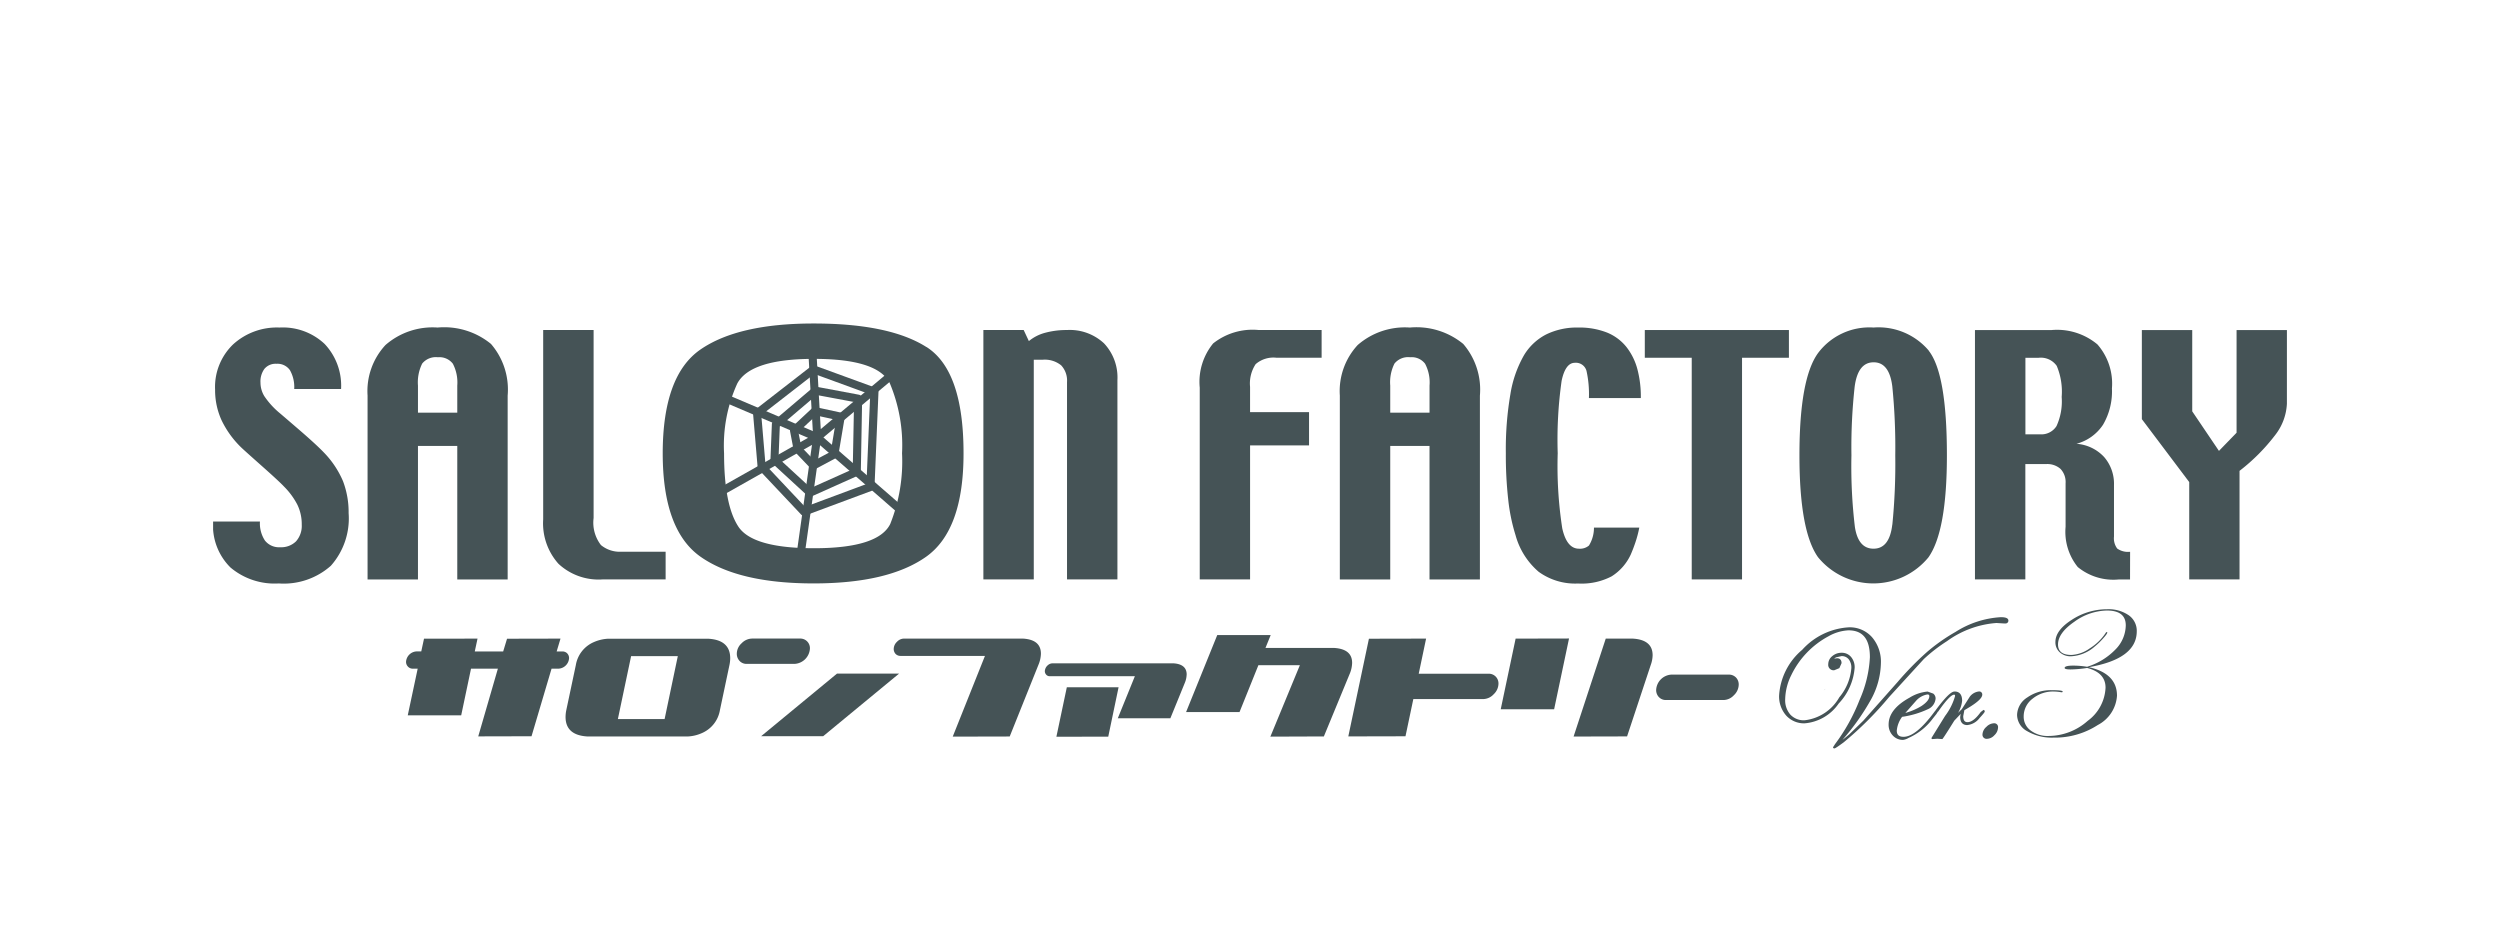 <svg xmlns="http://www.w3.org/2000/svg" xmlns:xlink="http://www.w3.org/1999/xlink" width="188" height="70" viewBox="0 0 188 70"><defs><style>.a{fill:none;stroke:#707070;}.b{fill:#455356;}.c{clip-path:url(#a);}.d{clip-path:url(#b);}</style><clipPath id="a"><rect class="a" width="188" height="70" transform="translate(1492 8279)"/></clipPath><clipPath id="b"><rect class="b" width="155.95" height="31.957"/></clipPath></defs><g class="c" transform="translate(-1492 -8279)"><g transform="translate(1508.025 8303.328)"><g class="d"><path class="b" d="M10.192,14.175a5.361,5.361,0,0,1-1.338,3.955,5.332,5.332,0,0,1-3.917,1.328,5.143,5.143,0,0,1-3.631-1.2A4.448,4.448,0,0,1,0,14.8H3.523A2.343,2.343,0,0,0,3.9,16.235a1.344,1.344,0,0,0,1.139.5,1.585,1.585,0,0,0,1.2-.446,1.751,1.751,0,0,0,.427-1.25,3.353,3.353,0,0,0-.328-1.5,5.5,5.5,0,0,0-1.006-1.368q-.353-.379-1.663-1.542T2.131,9.248a7.125,7.125,0,0,1-1.5-2.075A5.456,5.456,0,0,1,.15,4.88,4.445,4.445,0,0,1,1.5,1.485,4.884,4.884,0,0,1,4.992.214,4.586,4.586,0,0,1,8.385,1.446,4.567,4.567,0,0,1,9.624,4.837H6.1A2.575,2.575,0,0,0,5.778,3.42a1.141,1.141,0,0,0-1.015-.48,1.091,1.091,0,0,0-.9.377,1.61,1.61,0,0,0-.3,1.04,1.977,1.977,0,0,0,.289,1.017,6.019,6.019,0,0,0,1.105,1.23q.109.087,1.462,1.253T8.344,9.625a7.041,7.041,0,0,1,1.423,2.138,6.532,6.532,0,0,1,.424,2.411" transform="translate(0 0.089)"/><path class="b" d="M11.976,6.615V4.582a3.173,3.173,0,0,1,.318-1.659,1.325,1.325,0,0,1,1.182-.475,1.272,1.272,0,0,1,1.124.487,3.062,3.062,0,0,1,.332,1.648V6.615Zm6.745-1.283a5.247,5.247,0,0,0-1.254-3.885A5.551,5.551,0,0,0,13.453.214,5.39,5.39,0,0,0,9.534,1.528a5.088,5.088,0,0,0-1.348,3.8V19.158h3.79V9.117h2.956V19.158h3.789Z" transform="translate(3.43 0.089)"/><path class="b" d="M26.7,19.1H21.964a4.423,4.423,0,0,1-3.321-1.174,4.562,4.562,0,0,1-1.151-3.338V.346h3.792V14.481a2.757,2.757,0,0,0,.552,2.036,2.226,2.226,0,0,0,1.547.5H26.7Z" transform="translate(7.33 0.144)"/><path class="b" d="M40.95,15.05Q40.069,16.9,35.2,16.9q-4.645,0-5.7-1.65c-.71-1.1-1.059-2.93-1.059-5.487a11.261,11.261,0,0,1,.992-5.248q.99-1.854,5.767-1.855T40.9,4.48a12.044,12.044,0,0,1,.925,5.277,12.669,12.669,0,0,1-.878,5.293M43.659,1.771Q40.875,0,35.169,0q-5.666,0-8.5,1.954t-2.842,7.8q0,5.792,2.854,7.792t8.49,2q5.611,0,8.448-1.994t2.83-7.8q0-6.215-2.787-7.986" transform="translate(9.984 -0.001)"/><path class="b" d="M50.9,19.1h-3.79V4.257A1.673,1.673,0,0,0,46.668,3a1.963,1.963,0,0,0-1.388-.421h-.67V19.1H40.82V.346h3.031l.39.832A3.215,3.215,0,0,1,45.49.546,6.151,6.151,0,0,1,47.1.346a3.777,3.777,0,0,1,2.791,1A3.736,3.736,0,0,1,50.9,4.112Z" transform="translate(17.105 0.144)"/><path class="b" d="M31.85,1.623a.3.3,0,0,0-.288.319L31.9,7.9a.3.3,0,0,0,.183.261.3.3,0,0,0,.314-.045L37.88,3.52a.3.3,0,0,0-.39-.465S33.248,6.608,32.47,7.261c-.057-.975-.3-5.35-.3-5.35a.3.3,0,0,0-.318-.288" transform="translate(13.226 0.679)"/><path class="b" d="M26.672,3.765a.271.271,0,0,0-.027.119.3.3,0,0,0,.186.277s5.934,2.527,6.9,2.936c-.931.528-7.3,4.121-7.3,4.121a.313.313,0,0,0-.152.265.278.278,0,0,0,.038.149.307.307,0,0,0,.412.116l7.835-4.425a.3.3,0,0,0-.033-.543L27.068,3.6a.3.3,0,0,0-.4.16" transform="translate(11.012 1.499)"/><path class="b" d="M32.375,5.84a.3.3,0,0,0-.2.24L30.9,15.116a.3.3,0,0,0,.258.343A.306.306,0,0,0,31.5,15.2s1.061-7.511,1.2-8.483c.739.641,6.164,5.365,6.164,5.365a.306.306,0,0,0,.429-.026.31.31,0,0,0-.03-.431L32.679,5.893a.3.3,0,0,0-.3-.053" transform="translate(12.947 2.438)"/><path class="b" d="M32.238,4.51,30.667,5.977a.3.3,0,0,0-.089.28l.261,1.364a.274.274,0,0,0,.077.15l1.2,1.262a.306.306,0,0,0,.362.057l1.574-.839a.31.31,0,0,0,.158-.217L34.686,5.2a.307.307,0,0,0-.238-.346l-1.937-.42a.312.312,0,0,0-.272.075m.3.552,1.5.325c-.072.434-.363,2.161-.4,2.4-.19.1-.961.511-1.237.66-.226-.234-.89-.927-.985-1.027-.024-.133-.167-.874-.216-1.111.194-.18,1.152-1.074,1.337-1.244" transform="translate(12.811 1.855)"/><path class="b" d="M32.733,3.414,29.747,5.95a.294.294,0,0,0-.105.221l-.106,2.675a.312.312,0,0,0,.1.236l2.676,2.462a.3.3,0,0,0,.326.055l3.514-1.574a.3.3,0,0,0,.18-.271l.1-5.5a.3.3,0,0,0-.244-.3l-3.2-.6a.316.316,0,0,0-.253.067m.282.556c.238.045,2.4.447,2.805.525-.009.448-.087,4.713-.1,5.057l-3.152,1.411c-.251-.234-2.245-2.069-2.424-2.234.007-.24.082-2.173.094-2.4.18-.158,2.576-2.194,2.774-2.361" transform="translate(12.377 1.4)"/><path class="b" d="M32.983,2.285l-4.251,3.3a.3.3,0,0,0-.116.267l.341,4.016a.339.339,0,0,0,.082.182l3.183,3.377a.3.3,0,0,0,.325.078l5-1.858a.32.32,0,0,0,.2-.275l.3-7.165a.307.307,0,0,0-.2-.3L33.276,2.24a.3.3,0,0,0-.292.045m.24.58c.278.1,3.836,1.4,4.2,1.534-.016.4-.267,6.374-.28,6.742-.339.128-4.283,1.594-4.618,1.718-.248-.261-2.841-3.015-2.974-3.156-.017-.189-.292-3.45-.318-3.742.236-.187,3.749-2.91,3.989-3.1" transform="translate(11.99 0.93)"/><path class="b" d="M61.451,2.431H58.066a2.033,2.033,0,0,0-1.577.482,2.646,2.646,0,0,0-.419,1.707v1.9h4.435v2.5H56.071V19.1H52.285V4.677a4.558,4.558,0,0,1,1.009-3.323A4.772,4.772,0,0,1,56.728.346h4.723Z" transform="translate(21.91 0.144)"/><path class="b" d="M63.5,6.615V4.582a3.129,3.129,0,0,1,.319-1.659A1.318,1.318,0,0,1,65,2.448a1.262,1.262,0,0,1,1.12.487,3.019,3.019,0,0,1,.335,1.648V6.615Zm6.743-1.283a5.259,5.259,0,0,0-1.253-3.885A5.544,5.544,0,0,0,64.975.214a5.4,5.4,0,0,0-3.922,1.314,5.1,5.1,0,0,0-1.344,3.8V19.158H63.5V9.117h2.954V19.158h3.789Z" transform="translate(25.021 0.089)"/><path class="b" d="M78.653,5.516h-3.9a8.1,8.1,0,0,0-.18-2.033.826.826,0,0,0-.884-.617c-.463,0-.8.453-.989,1.354a31.579,31.579,0,0,0-.294,5.445,30.759,30.759,0,0,0,.341,5.645c.227,1.025.651,1.535,1.259,1.535a1.034,1.034,0,0,0,.751-.24,2.546,2.546,0,0,0,.375-1.348h3.409a8.4,8.4,0,0,1-.3,1.135c-.114.336-.23.634-.346.9a3.83,3.83,0,0,1-1.436,1.633,4.866,4.866,0,0,1-2.522.538,4.672,4.672,0,0,1-2.963-.881,5.541,5.541,0,0,1-1.741-2.76,13.827,13.827,0,0,1-.548-2.664,30.033,30.033,0,0,1-.18-3.5,24.478,24.478,0,0,1,.341-4.422,8.612,8.612,0,0,1,1.033-2.954,4.168,4.168,0,0,1,1.66-1.55A5.244,5.244,0,0,1,73.951.214a5.66,5.66,0,0,1,2.141.369,3.588,3.588,0,0,1,1.5,1.118,4.635,4.635,0,0,1,.8,1.623,8.108,8.108,0,0,1,.265,2.191" transform="translate(28.709 0.089)"/><path class="b" d="M86.708,2.431H83.183V19.1H79.4V2.431H75.871V.346H86.708Z" transform="translate(31.793 0.144)"/><path class="b" d="M91.047,15.032c-.141,1.21-.609,1.812-1.411,1.812-.765,0-1.23-.541-1.4-1.623a38.523,38.523,0,0,1-.261-5.4,41.466,41.466,0,0,1,.244-5.167q.243-1.824,1.422-1.826t1.406,1.8a46,46,0,0,1,.224,5.2,46.228,46.228,0,0,1-.22,5.212M93.8,1.96A4.95,4.95,0,0,0,89.636.213a4.822,4.822,0,0,0-4.171,1.92q-1.4,1.924-1.4,7.687,0,5.7,1.4,7.668a5.367,5.367,0,0,0,8.3.009q1.39-1.969,1.389-7.677,0-6.12-1.364-7.86" transform="translate(35.228 0.089)"/><path class="b" d="M99.5,7.568a1.347,1.347,0,0,1-1.239.62h-1.1V2.432h1a1.459,1.459,0,0,1,1.355.609,4.988,4.988,0,0,1,.372,2.336A4.454,4.454,0,0,1,99.5,7.568m5.534,9.452a1.4,1.4,0,0,1-.971-.244,1.288,1.288,0,0,1-.241-.9V11.985a3.066,3.066,0,0,0-.739-2.087A3.138,3.138,0,0,0,101,8.9a3.457,3.457,0,0,0,2-1.437,4.977,4.977,0,0,0,.668-2.726,4.482,4.482,0,0,0-1.09-3.309A4.736,4.736,0,0,0,99.124.347H93.367V19.1h3.789V10.425h1.569a1.5,1.5,0,0,1,1.074.362,1.43,1.43,0,0,1,.383,1.087v3.271a4.21,4.21,0,0,0,.917,3.024,4.224,4.224,0,0,0,3.079.934h.851Z" transform="translate(39.125 0.145)"/><path class="b" d="M113.119,5.888a4.144,4.144,0,0,1-.867,2.337,14.445,14.445,0,0,1-2.695,2.71V19.1h-3.783V11.779l-3.563-4.732V.347H106V6.46l2.009,2.974,1.325-1.365V.347h3.786Z" transform="translate(42.831 0.145)"/><path class="b" d="M104.6,16.8q0,2.075-3.6,2.7,2.112.481,2.114,2.144a2.679,2.679,0,0,1-1.443,2.205,5.934,5.934,0,0,1-3.34.949,3.672,3.672,0,0,1-1.963-.48A1.417,1.417,0,0,1,95.6,23.1a1.605,1.605,0,0,1,.765-1.321,3.093,3.093,0,0,1,1.843-.548q.82,0,.82.1a.047.047,0,0,1-.052.054h-.067a3.482,3.482,0,0,0-.543-.054,2.437,2.437,0,0,0-1.609.546,1.663,1.663,0,0,0-.66,1.331,1.277,1.277,0,0,0,.524,1.054,2.116,2.116,0,0,0,1.347.412,4.459,4.459,0,0,0,2.94-1.134,3.269,3.269,0,0,0,1.345-2.5q0-1.124-1.386-1.481a8.641,8.641,0,0,1-1.236.112c-.3,0-.454-.037-.454-.112,0-.116.216-.176.648-.176a6.524,6.524,0,0,1,1.039.088,5,5,0,0,0,2.12-1.287,2.631,2.631,0,0,0,.79-1.831q0-1.111-1.419-1.113a4.291,4.291,0,0,0-2.451.847c-.815.562-1.225,1.132-1.225,1.706,0,.525.335.789,1.009.789a2.592,2.592,0,0,0,1.361-.484,3.956,3.956,0,0,0,1.2-1.148c.03-.06.064-.089.105-.089.023.007.031.018.031.035,0,.064-.109.217-.331.461a5.274,5.274,0,0,1-.617.592,2.907,2.907,0,0,1-1.779.732,1.2,1.2,0,0,1-.849-.3,1,1,0,0,1-.326-.773q0-.883,1.24-1.674a4.843,4.843,0,0,1,2.642-.79,2.679,2.679,0,0,1,1.629.451,1.429,1.429,0,0,1,.607,1.21" transform="translate(40.059 6.343)"/><path class="b" d="M99.658,15.563a7.082,7.082,0,0,0-3.406,1.11,13.66,13.66,0,0,0-2.134,1.5,22.9,22.9,0,0,0-2.2,2.243l-2.6,2.932-1.053,1.025c-.25.214-.4.333-.514.414a17.369,17.369,0,0,0,2.18-3.092,5.917,5.917,0,0,0,.712-2.675,2.825,2.825,0,0,0-.663-1.946,2.235,2.235,0,0,0-1.741-.749,5.131,5.131,0,0,0-3.516,1.693,4.884,4.884,0,0,0-1.735,3.428,2.174,2.174,0,0,0,.532,1.514,1.81,1.81,0,0,0,1.386.586,3.447,3.447,0,0,0,2.563-1.491,4.394,4.394,0,0,0,1.2-2.688,1.193,1.193,0,0,0-.267-.809.9.9,0,0,0-.718-.319,1.048,1.048,0,0,0-.7.255.769.769,0,0,0-.3.6.407.407,0,0,0,.447.461l.387-.159.166-.375c0-.237-.121-.369-.341-.369l-.2.026c-.017,0,.027-.047.152-.1l.386-.088a.663.663,0,0,1,.539.237,1,1,0,0,1,.2.664,3.876,3.876,0,0,1-.907,2.2,3.439,3.439,0,0,1-2.608,1.724,1.374,1.374,0,0,1-1.067-.42,1.645,1.645,0,0,1-.393-1.165,4.242,4.242,0,0,1,.454-1.8A6.537,6.537,0,0,1,86.7,17a3.383,3.383,0,0,1,1.5-.448c1.088,0,1.615.661,1.615,2.021a8.982,8.982,0,0,1-.771,3.2,13.978,13.978,0,0,1-1.85,3.335l-.148.231c-.014.021.009.041.02.062s.055.03.081.03.079,0,.7-.458a26.086,26.086,0,0,0,3.417-3.41l2.605-2.849a12.078,12.078,0,0,1,1.743-1.348A7.234,7.234,0,0,1,99.335,16l.542.034.114,0a.209.209,0,0,0,.238-.217c0-.253-.429-.253-.57-.253M86.477,20.944c-.017.017-.03.035-.047.054a.721.721,0,0,0-.081.067c.041-.043.084-.082.128-.121" transform="translate(34.776 6.521)"/><path class="b" d="M95.985,20.907c-.023-.009-.045-.031-.067-.016l-.2.152c-.369.511-.7.763-.995.763-.139,0-.322-.047-.322-.45l.084-.45c.044-.02.454-.271.454-.271.61-.387.893-.674.893-.9a.225.225,0,0,0-.257-.236,1,1,0,0,0-.68.392l-.6.937c.011-.01-.138.132-.285.28a2.2,2.2,0,0,0,.308-.907c0-.578-.305-.7-.563-.7-.16,0-.474.136-1.344,1.294l-.114.158.006,0a.465.465,0,0,0-.061.065c-.922,1.256-1.707,1.89-2.329,1.89-.349,0-.509-.149-.509-.468a2.065,2.065,0,0,1,.4-1.034,6.806,6.806,0,0,0,1.91-.561.96.96,0,0,0,.609-.815.467.467,0,0,0-.179-.373l-.421-.152a3.066,3.066,0,0,0-1.352.456c-1.049.576-1.581,1.253-1.581,2.021a1.166,1.166,0,0,0,.314.83,1.023,1.023,0,0,0,.771.329,1.078,1.078,0,0,0,.424-.155,2.282,2.282,0,0,0,.254-.122,4.529,4.529,0,0,0,1.561-1.332l.267-.335.119-.186.01.009s0,.006-.009.013c.741-1.071,1.067-1.293,1.209-1.293.033,0,.078,0,.078.1a4.51,4.51,0,0,1-.752,1.5l-1.013,1.639a.07.07,0,0,0,0,.067.066.066,0,0,0,.061.033l.365-.026.38.026c.064-.033.9-1.386.9-1.386s.3-.312.48-.509c-.02.116-.037.233-.037.233,0,.5.288.609.529.609a1.333,1.333,0,0,0,.932-.535c.385-.414.385-.463.385-.492a.115.115,0,0,0-.035-.087m-5.934.2.84-.951a1.477,1.477,0,0,1,.815-.438c.122,0,.148.054.148.132,0,.221-.194.47-.586.734a4.726,4.726,0,0,1-1.216.524" transform="translate(37.209 8.172)"/><path class="b" d="M94.63,21.185a.835.835,0,0,0-.573.272.793.793,0,0,0-.291.559.307.307,0,0,0,.341.338.777.777,0,0,0,.556-.272.818.818,0,0,0,.272-.575.284.284,0,0,0-.305-.322" transform="translate(39.292 8.877)"/><path class="b" d="M22.339,17.805a.505.505,0,0,1,.145.366.841.841,0,0,1-.785.789h-.532l-1.506,5.082-4.007.01,1.477-5.092H15.111l-.739,3.509H10.353L11.1,18.96h-.369a.481.481,0,0,1-.363-.155.508.508,0,0,1-.143-.372A.836.836,0,0,1,11,17.663h.369l.207-.958L15.6,16.7l-.207.966h2.136l.291-.958,4.02-.009-.289.966h.427a.51.51,0,0,1,.366.142" transform="translate(4.285 6.996)"/><path class="b" d="M29.442,16.706c1.078.07,1.619.561,1.619,1.466a2.567,2.567,0,0,1-.058.514l-.715,3.386A2.291,2.291,0,0,1,28.933,23.8a2.94,2.94,0,0,1-1.036.253h-7.6c-1.078-.07-1.618-.561-1.618-1.466a2.629,2.629,0,0,1,.055-.511l.717-3.386A2.29,2.29,0,0,1,20.8,16.961a3.043,3.043,0,0,1,1.039-.255Zm-5.834,1.308-.995,4.731h3.514l.993-4.731Z" transform="translate(7.826 7)"/><path class="b" d="M27.966,18.382a.767.767,0,0,1-.213-.543,1.064,1.064,0,0,1,.36-.788,1.116,1.116,0,0,1,.8-.355H32.5a.721.721,0,0,1,.751.749A1.222,1.222,0,0,1,32.1,18.6H28.508a.71.71,0,0,1-.542-.216m11.992.945H35.29l-5.707,4.708h4.666Z" transform="translate(11.63 6.996)"/><path class="b" d="M36.576,18a.5.5,0,0,1-.366-.149.541.541,0,0,1-.142-.363.752.752,0,0,1,.244-.546.735.735,0,0,1,.529-.244h8.933c.91.05,1.364.427,1.364,1.137a2.336,2.336,0,0,1-.189.843l-2.158,5.382-4.285.01L42.93,18Z" transform="translate(15.114 6.996)"/><path class="b" d="M45.73,19.81h3.892l-.776,3.714-3.9.006Zm9.011-.956a1.747,1.747,0,0,1-.142.634l-1.083,2.654H49.563l1.284-3.163H44.456a.351.351,0,0,1-.3-.145.386.386,0,0,1-.064-.341.624.624,0,0,1,.211-.343.555.555,0,0,1,.365-.142h9.058c.677.037,1.017.319,1.017.846" transform="translate(18.47 7.545)"/><path class="b" d="M62.684,17.479c.91.055,1.364.427,1.364,1.122a2.258,2.258,0,0,1-.194.854l-1.931,4.68L57.9,24.15l2.219-5.374H57L55.581,22.3H51.562l2.344-5.79,4.019,0-.393.968Z" transform="translate(21.607 6.917)"/><path class="b" d="M65.049,21.244l-.59,2.8-4.3.01,1.55-7.346,4.3-.009-.555,2.641H70.7a.721.721,0,0,1,.542.214.732.732,0,0,1,.209.538,1.11,1.11,0,0,1-.358.789,1.1,1.1,0,0,1-.8.366Z" transform="translate(25.209 6.996)"/><path class="b" d="M69.356,16.7l4.016-.009-1.12,5.321H68.236Zm8.819,0q1.484.092,1.483,1.25a2.284,2.284,0,0,1-.139.727l-1.782,5.377-4.022.01L76.133,16.7Z" transform="translate(28.594 6.996)"/><path class="b" d="M76.68,20.3a.757.757,0,0,1-.207-.546,1.217,1.217,0,0,1,1.152-1.147h4.3a.741.741,0,0,1,.546.213.752.752,0,0,1,.211.541,1.125,1.125,0,0,1-.366.8,1.086,1.086,0,0,1-.785.358H77.221a.709.709,0,0,1-.541-.221" transform="translate(32.045 7.795)"/></g></g></g></svg>